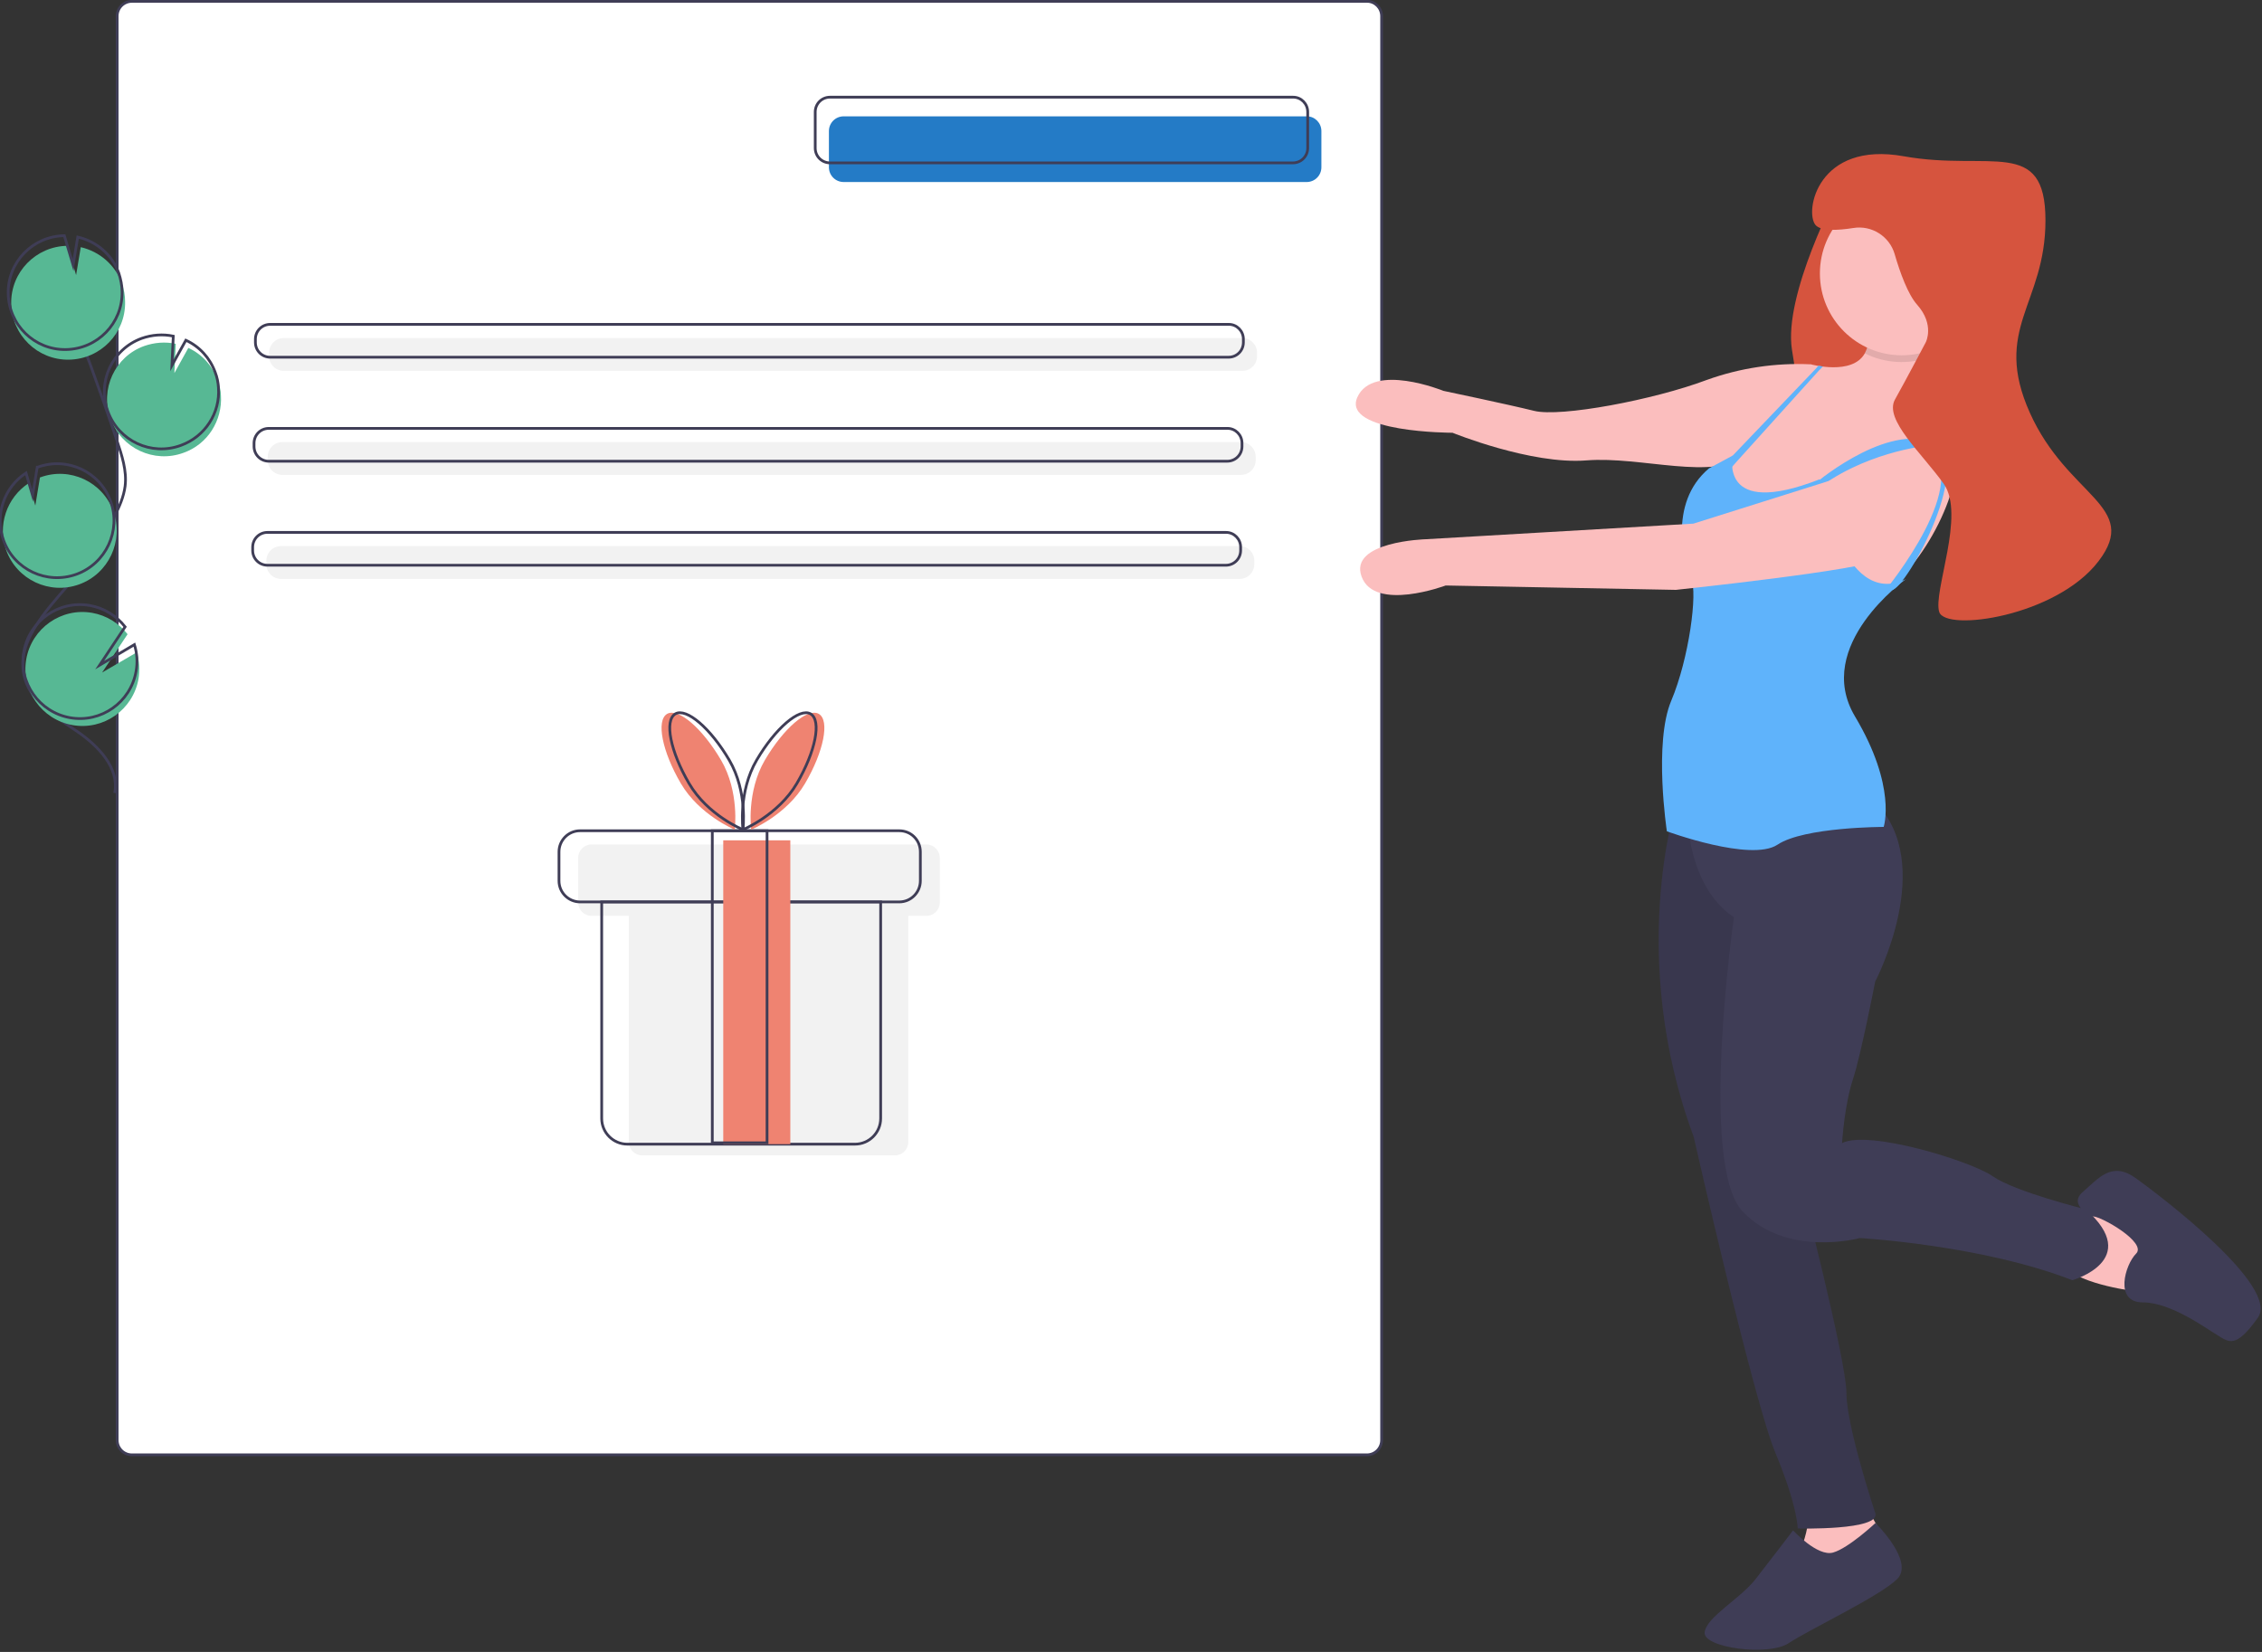 <?xml version="1.0" encoding="utf-8"?>
<!-- Generator: Adobe Illustrator 24.0.2, SVG Export Plug-In . SVG Version: 6.00 Build 0)  -->
<svg version="1.1" id="bb5d7bf9-f1d1-4967-8b85-2debba85734f"
	 xmlns="http://www.w3.org/2000/svg" xmlns:xlink="http://www.w3.org/1999/xlink" x="0px" y="0px" viewBox="0 0 826.3 603.5"
	 style="enable-background:new 0 0 826.3 603.5;" xml:space="preserve">
<rect x="0" y="0" width="826.3" height="603.5" fill="#333333" stroke="none"/>
<style type="text/css">
	.st0{fill:#FFFFFF;stroke:#3F3D56;stroke-miterlimit:10;}
	.st1{fill:#247BC6;}
	.st2{fill:none;stroke:#3F3D56;stroke-miterlimit:10;}
	.st3{fill:#F2F2F2;}
	.st4{fill:#EF8371;}
	.st5{fill:#D6543E;}
	.st6{fill:#FBBEBE;}
	.st7{fill:#3F3D56;}
	.st8{opacity:0.1;enable-background:new    ;}
	.st9{fill:#5FB3FB;}
	.st10{fill:#57B894;}
</style>
<path class="st0" d="M504.7,5.9v520.2c0,3-2.4,5.4-5.4,5.4H48.2c-3,0-5.4-2.4-5.4-5.4V5.9c0-3,2.4-5.4,5.4-5.4l451.2,0
	C502.3,0.5,504.7,2.9,504.7,5.9z"/>
<title>gift card</title>
<path class="st1" d="M482.7,47.9v13.2c0,3-2.4,5.4-5.4,5.4H308.2c-3,0-5.4-2.4-5.4-5.4V47.9c0-3,2.4-5.4,5.4-5.4h169.2
	C480.3,42.5,482.7,44.9,482.7,47.9z"/>
<path class="st2" d="M477.7,40.9v13.2c0,3-2.4,5.4-5.4,5.4H303.2c-3,0-5.4-2.4-5.4-5.4V40.9c0-3,2.4-5.4,5.4-5.4h169.2
	C475.3,35.5,477.7,37.9,477.7,40.9z"/>
<path class="st3" d="M459.2,128.9v1.2c0,3-2.4,5.4-5.4,5.4H103.7c-3,0-5.4-2.4-5.4-5.4v-1.2c0-3,2.4-5.4,5.4-5.4h350.2
	C456.8,123.5,459.2,125.9,459.2,128.9z"/>
<path class="st3" d="M458.7,166.9v1.2c0,3-2.4,5.4-5.4,5.4H103.2c-3,0-5.4-2.4-5.4-5.4v-1.2c0-3,2.4-5.4,5.4-5.4h350.2
	C456.3,161.5,458.7,163.9,458.7,166.9z"/>
<path class="st3" d="M458.2,204.9v1.2c0,3-2.4,5.4-5.4,5.4H102.7c-3,0-5.4-2.4-5.4-5.4v-1.2c0-3,2.4-5.4,5.4-5.4h350.2
	C455.8,199.5,458.2,201.9,458.2,204.9z"/>
<path class="st2" d="M454.2,123.9v1.2c0,3-2.4,5.4-5.4,5.4H98.7c-3,0-5.4-2.4-5.4-5.4v-1.2c0-3,2.4-5.4,5.4-5.4h350.2
	C451.8,118.5,454.2,120.9,454.2,123.9z"/>
<path class="st2" d="M453.7,161.9v1.2c0,3-2.4,5.4-5.4,5.4H98.2c-3,0-5.4-2.4-5.4-5.4v-1.2c0-3,2.4-5.4,5.4-5.4h350.2
	C451.3,156.5,453.7,158.9,453.7,161.9z"/>
<path class="st2" d="M453.2,199.9v1.2c0,3-2.4,5.4-5.4,5.4H97.7c-3,0-5.4-2.4-5.4-5.4v-1.2c0-3,2.4-5.4,5.4-5.4h350.2
	C450.8,194.5,453.2,196.9,453.2,199.9z"/>
<path class="st3" d="M216.1,308.5c-2.7,0-4.9,2.2-4.9,4.9v16.3l0,0c0,2.7,2.2,4.9,4.9,4.9h13.6v82.6l0,0c0,2.7,2.2,4.9,4.9,4.9h92.3
	l0,0c2.7,0,4.9-2.2,4.9-4.9v-82.6h6.6l0,0c2.7,0,4.9-2.2,4.9-4.9v-16.3c0,0,0,0,0,0c0-2.7-2.2-4.9-4.9-4.9H216.1L216.1,308.5z"/>
<path class="st2" d="M321.7,329.5v79.1l0,0c0,5.2-4.2,9.4-9.4,9.4h-83.1l0,0c-5.2,0-9.4-4.2-9.4-9.4v-79.1l0,0H321.7L321.7,329.5z"
	/>
<path class="st2" d="M336.2,311.2v10.6c0,4.2-3.4,7.7-7.7,7.7H211.9c-4.2,0-7.7-3.4-7.7-7.7v-10.6c0-4.2,3.4-7.7,7.7-7.7h116.6
	C332.8,303.5,336.2,306.9,336.2,311.2z"/>
<rect x="264.2" y="307" class="st4" width="24.5" height="111"/>
<rect x="260.2" y="303.5" class="st2" width="20" height="114"/>
<path class="st4" d="M299.1,260.8c4.1,2.4,1.8,13.8-5,25.4s-19.7,16.9-19.7,16.9s-1.8-13.8,5-25.4S295,258.5,299.1,260.8z"/>
<path class="st4" d="M243.7,260.8c-4.1,2.4-1.8,13.8,5,25.4s19.7,16.9,19.7,16.9s1.8-13.8-5-25.4S247.8,258.5,243.7,260.8z"/>
<path class="st2" d="M296.1,260.8c4.1,2.4,1.8,13.8-5,25.4s-19.7,16.9-19.7,16.9s-1.8-13.8,5-25.4S292,258.5,296.1,260.8z"/>
<path class="st2" d="M246.7,260.8c-4.1,2.4-1.8,13.8,5,25.4c6.8,11.7,19.7,16.9,19.7,16.9s1.8-13.8-5-25.4S250.8,258.5,246.7,260.8z
	"/>
<path class="st5" d="M689.4,117.3v56.6c0,0-41.2,11.3-34.8,1.6s3.2-27.5,0-47.7c-3.2-20.2,17-58.2,17-58.2L689.4,117.3z"/>
<path class="st6" d="M661.5,133.1c0,0,15.1,4.2,19.7-4c0.8-1.5,1.3-3.2,1.3-4.9c0.8-14.6,25.1-7.3,25.1-7.3c-1.2,4.4-2,8.9-2.5,13.5
	c-0.9,8.8-0.4,19.7,5.7,25.3c11.3,10.5-2.8,43.2-18.2,57s-64.3-40.8-64.3-40.8L661.5,133.1z"/>
<path class="st6" d="M638.1,166.2c-12.1,9.7-38.4,0.4-58.6,2s-48.9-10.1-48.9-10.1s-40.4,0-34.8-12.9c5.7-12.9,31.5-2.4,31.5-2.4
	s23.4,4.9,33.1,7.3c9.7,2.4,43.7-4,63.1-11.3c12.2-4.4,25.1-6.3,38-5.7l3.2,2.4C664.7,135.5,650.2,156.5,638.1,166.2z"/>
<path class="st6" d="M754.5,462.9c5.7,6.5,25.9,8.9,25.9,8.9l10.5-11.3l-8.1-16.2h-21.8C760.9,444.3,748.8,456.4,754.5,462.9z"/>
<path class="st7" d="M780.3,458c-4,4-8.1,17.8,2.4,17.8c10.5,0,23.4,9.7,27.5,12.1c4,2.4,6.5,4.9,14.6-6.5s-35.6-44.5-44.5-50.9
	c-8.9-6.5-13.7,0-19.4,4.9c-5.7,4.9,3.3,8.9,3.3,8.9C767.6,444.3,784.4,454,780.3,458z"/>
<path class="st6" d="M659.9,549.4c3.2,7.3-4.9,23.4-4.9,23.4h25.1l8.9-9.7l-8.9-15.4C680.1,547.8,656.7,542.1,659.9,549.4z"/>
<path class="st7" d="M641.3,576.9c-5.7,7.3-17.8,13.7-18.6,19.4s23.4,8.9,30.7,4c7.3-4.9,33.1-17,39.6-23.4s-7.9-20.5-7.9-20.5
	s-9.8,9.2-15.5,10.8c-5.7,1.6-14.6-8.1-14.6-8.1S647,569.6,641.3,576.9z"/>
<path class="st7" d="M651.8,291.5l5.7,139.9c0,0,17,65.5,17,77.6s10.5,43.7,10.5,43.7c2.4,6.5-28.3,5.7-28.3,5.7s0-8.1-8.1-27.5
	c-8.1-19.4-29.9-115.6-29.9-115.6c-24.3-65.5-6.5-121.3-6.5-121.3L651.8,291.5z"/>
<path class="st8" d="M651.8,291.5l5.7,139.9c0,0,17,65.5,17,77.6s10.5,43.7,10.5,43.7c2.4,6.5-28.3,5.7-28.3,5.7s0-8.1-8.1-27.5
	c-8.1-19.4-29.9-115.6-29.9-115.6c-24.3-65.5-6.5-121.3-6.5-121.3L651.8,291.5z"/>
<path class="st7" d="M685,293.1c22.6,22.6,0,65.5,0,65.5s-5.2,26.8-8.1,35.6c-3.2,9.7-4,23.4-4,23.4c9.7-4.9,46.9,6.5,55,12.1
	c8.1,5.7,34,12.1,34,12.1c21,18.6-4.9,25.9-4.9,25.9c-33.1-12.9-77.6-15.4-77.6-15.4s-26.7,7.3-42.8-9.7
	c-16.2-17-3.2-107.5-3.2-107.5c-17-11.3-17-37.2-17-37.2S662.3,270.5,685,293.1z"/>
<path class="st8" d="M682.5,124.2c0.8-14.6,25.1-7.3,25.1-7.3c-1.2,4.4-2,8.9-2.5,13.5c-7.8,2.9-16.5,2.4-23.9-1.3
	C682,127.5,682.5,125.9,682.5,124.2z"/>
<circle class="st6" cx="694.7" cy="99.9" r="29.9"/>
<path class="st9" d="M664.7,175.1c-37.2,14.6-31.7-8.7-31.7-8.7l-8.7,4.7c-15.4,12.9-8.9,35.6-6.5,40.4c2.4,4.9-0.8,29.1-7.3,44.5
	s-1.6,47.7-1.6,47.7s30.7,11.3,40.4,4.9c9.7-6.5,38.8-6.5,38.8-6.5s4.9-14.6-10.5-40.4c-15.4-25.9,18.6-50.1,18.6-50.1
	C672.8,222.8,664.7,175.1,664.7,175.1z"/>
<polygon class="st9" points="665.9,133.9 664.5,135.3 634.8,168.2 630,173.6 631.2,169.7 631.8,167.8 631.9,167.6 632.8,166.6 
	663.5,134.5 664.3,133.6 "/>
<path class="st9" d="M662.3,179.9c17.8-14.6,41.2-17,41.2-17c18.6,12.1-14.6,52.5-14.6,52.5l2.2,0.2c5.4-0.6,31.8-48.7,14-54.4
	c-17.8-5.7-43,16.2-43,16.2L662.3,179.9z"/>
<path class="st6" d="M687.4,204.2c-5.7,4-75.2,11.3-75.2,11.3l-84.1-1.6c0,0-25.9,9.7-30.7-3.2s23.4-13.7,23.4-13.7l97.8-5.7
	l59-18.6C684.1,170.2,693,200.1,687.4,204.2z"/>
<path class="st5" d="M692.2,146c-4,7.3,9.7,19.4,17.8,30.7c8.1,11.3-4,39.6-1.6,46.9c2.4,7.3,42.8,1.6,58.2-18.6
	s-11.3-23.4-25.1-54.2s5.7-39.6,5.7-70.3S727,62.7,695.5,57.1c-31.5-5.7-36.4,20.2-32.3,25.1c2,2.3,8.1,2,13.8,1.1
	c6.7-1.1,13.2,3,15.1,9.5c2,6.9,4.9,14.8,8.2,18.5c6.5,7.3,3.2,13.7,3.2,13.7S696.3,138.7,692.2,146z"/>
<path class="st10" d="M80.7,144.4c-0.1-1.9-0.5-3.8-1.2-5.6c-1.9-5.2-5.7-9.4-10.7-11.7l-5.1,9.2l0.5-10.7
	c-3.8-0.8-7.8-0.5-11.5,0.8C42,130.2,36.4,142.2,40.4,153c3.9,10.8,15.9,16.4,26.7,12.4C75.8,162.3,81.3,153.7,80.7,144.4z"/>
<path class="st2" d="M23.1,107.2c7,17.7,13.5,35.6,19.6,53.7c1.8,5.4,3.7,11.1,3,16.7c-0.5,3.9-2.1,7.6-4,11.2
	c-4.5,8.8-10.1,17.1-16.5,24.6c-8.7,10.1-19.9,21.8-16.1,34.6c2.6,8.9,11.6,14.1,19.2,19.3s15.4,13.3,13.6,22.4"/>
<path class="st2" d="M79.8,141.6c-0.1-1.9-0.5-3.8-1.2-5.6c-1.9-5.2-5.7-9.4-10.7-11.7l-5.1,9.2l0.5-10.7c-3.8-0.8-7.8-0.5-11.5,0.8
	c-10.8,3.9-16.4,15.9-12.4,26.7c3.9,10.8,15.9,16.4,26.7,12.4C74.9,159.5,80.5,150.9,79.8,141.6z"/>
<path class="st10" d="M45.7,110.3c0.2,11.5-9,20.9-20.5,21.1c-11.5,0.2-20.9-9-21.1-20.5c-0.2-11.5,9-20.9,20.5-21.1l3.2,10.7
	l1.7-10.2c6.9,1.6,12.6,6.5,15,13.2C45.3,105.7,45.7,107.9,45.7,110.3z"/>
<path class="st2" d="M44.6,106.6c0.2,11.5-9,20.9-20.5,21.1c-11.5,0.2-20.9-9-21.1-20.5s9-20.9,20.5-21.1l3.2,10.7l1.7-10.2
	c6.9,1.6,12.6,6.5,15,13.2C44.1,102,44.6,104.3,44.6,106.6z"/>
<path class="st10" d="M28.9,213.5C28.9,213.5,28.9,213.5,28.9,213.5c10.8-3.9,16.4-15.9,12.5-26.7c-3.9-10.8-15.9-16.4-26.7-12.4
	c0,0,0,0-0.1,0l-1.7,10.3l-2.4-8.2c-8.1,5.3-11.5,15.5-8.2,24.6C6.2,211.8,18.1,217.4,28.9,213.5L28.9,213.5z"/>
<path class="st2" d="M27.9,209.8C27.9,209.8,27.9,209.8,27.9,209.8c10.8-3.9,16.4-15.9,12.5-26.7c-3.9-10.8-15.9-16.4-26.7-12.4
	c0,0,0,0-0.1,0L11.9,181l-2.4-8.2c-8.1,5.3-11.5,15.5-8.2,24.6C5.2,208.1,17.1,213.7,27.9,209.8L27.9,209.8z"/>
<path class="st10" d="M50,238.3l-12.7,7.4l9.3-14c-3.2-4.1-7.8-6.9-12.9-7.8c-11.3-2-22.1,5.6-24.1,16.9s5.6,22.1,16.9,24.1
	c11.3,2,22.1-5.6,24.1-16.9C51.1,244.8,50.9,241.5,50,238.3z"/>
<path class="st2" d="M49.1,235.5L36.4,243l9.3-14c-3.2-4.1-7.8-6.9-12.9-7.8c-11.3-2-22.1,5.6-24.1,16.9c-2,11.3,5.6,22.1,16.9,24.1
	s22.1-5.6,24.1-16.9C50.3,242,50.1,238.7,49.1,235.5z"/>
</svg>
